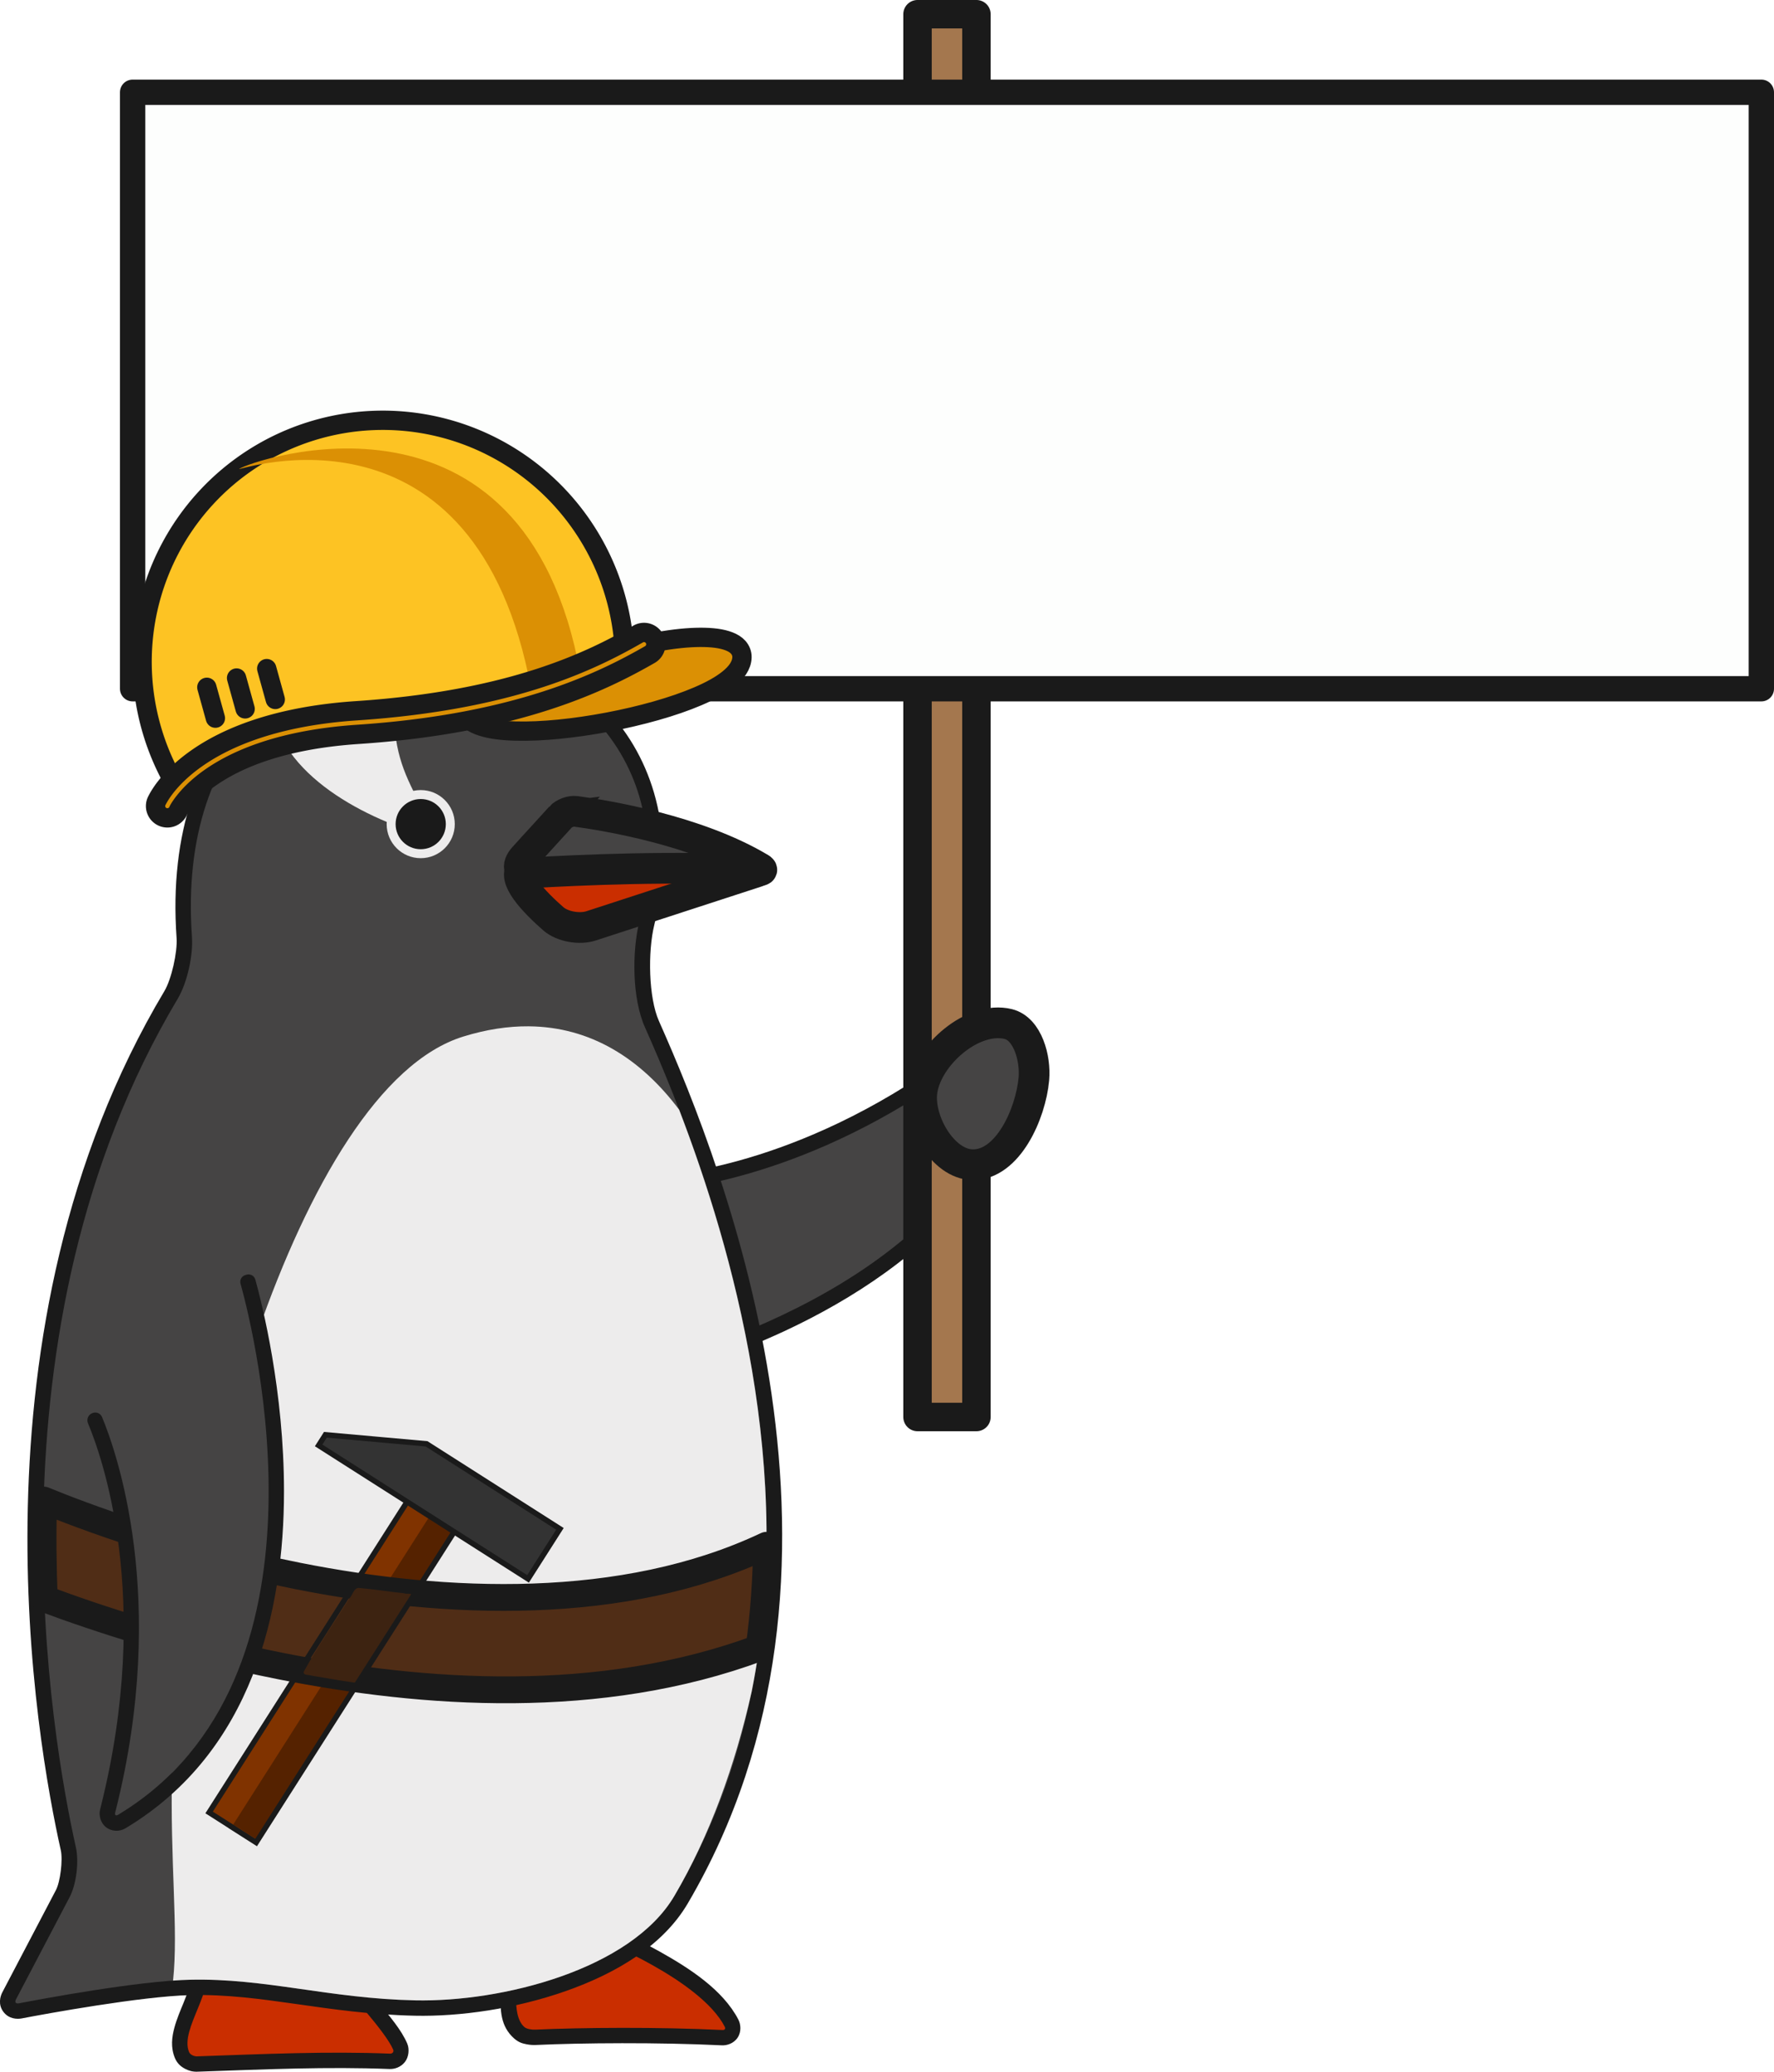 <?xml version="1.0" encoding="UTF-8" standalone="no"?>
<!-- Created with Inkscape (http://www.inkscape.org/) -->

<svg
   width="66.146mm"
   height="77.247mm"
   viewBox="0 0 66.146 77.247"
   version="1.1"
   id="svg1"
   inkscape:version="1.4.2 (ebf0e940d0, 2025-05-08)"
   sodipodi:docname="gentoo.svg"
   xml:space="preserve"
   xmlns:inkscape="http://www.inkscape.org/namespaces/inkscape"
   xmlns:sodipodi="http://sodipodi.sourceforge.net/DTD/sodipodi-0.dtd"
   xmlns="http://www.w3.org/2000/svg"
   xmlns:svg="http://www.w3.org/2000/svg"><sodipodi:namedview
     id="namedview1"
     pagecolor="#ffffff"
     bordercolor="#999999"
     borderopacity="1"
     inkscape:showpageshadow="2"
     inkscape:pageopacity="0"
     inkscape:pagecheckerboard="0"
     inkscape:deskcolor="#d1d1d1"
     inkscape:document-units="mm"
     inkscape:zoom="1.4645623"
     inkscape:cx="76.81476"
     inkscape:cy="15.021553"
     inkscape:window-width="1920"
     inkscape:window-height="1008"
     inkscape:window-x="1920"
     inkscape:window-y="0"
     inkscape:window-maximized="1"
     inkscape:current-layer="layer1" /><defs
     id="defs1"><inkscape:path-effect
       effect="fillet_chamfer"
       id="path-effect5-5-8"
       is_visible="true"
       lpeversion="1"
       nodesatellites_param="F,0,0,1,0,0.193,0,1 @ F,0,0,1,0,0.275,0,1 @ F,0,0,1,0,0.198,0,1 @ F,0,0,1,0,0.173,0,1"
       radius="0"
       unit="px"
       method="auto"
       mode="F"
       chamfer_steps="1"
       flexible="false"
       use_knot_distance="true"
       apply_no_radius="true"
       apply_with_radius="true"
       only_selected="false"
       hide_knots="false" /><inkscape:path-effect
       effect="fillet_chamfer"
       id="path-effect4-9-7"
       is_visible="true"
       lpeversion="1"
       nodesatellites_param="F,0,0,1,0,0.228,0,1 @ F,0,0,1,0,0.299,0,1 @ F,0,0,1,0,1.014,0,1 @ F,0,0,1,0,0.063,0,1 @ F,0,0,1,0,0.804,0,1"
       radius="0"
       unit="px"
       method="auto"
       mode="F"
       chamfer_steps="1"
       flexible="false"
       use_knot_distance="true"
       apply_no_radius="true"
       apply_with_radius="true"
       only_selected="false"
       hide_knots="false" /><inkscape:path-effect
       effect="fillet_chamfer"
       id="path-effect12-848-4"
       is_visible="true"
       lpeversion="1"
       nodesatellites_param="F,0,0,1,0,0.298,0,1 @ F,0,0,1,0,0.113,0,1 @ F,0,0,1,0,0.113,0,1 @ F,0,0,1,0,0.333,0,1 @ F,0,0,1,0,0.312,0,1 @ F,0,0,1,0,0.113,0,1 @ F,0,0,1,0,0.113,0,1 @ F,0,0,1,0,0,0,1 @ F,0,0,1,0,0,0,1 @ F,0,0,1,0,0,0,1 @ F,0,0,1,0,0,0,1 @ F,0,0,1,0,0.312,0,1"
       radius="0"
       unit="px"
       method="auto"
       mode="F"
       chamfer_steps="1"
       flexible="false"
       use_knot_distance="true"
       apply_no_radius="true"
       apply_with_radius="true"
       only_selected="false"
       hide_knots="false" /><inkscape:path-effect
       effect="fillet_chamfer"
       id="path-effect43"
       is_visible="true"
       lpeversion="1"
       nodesatellites_param="F,0,0,1,0,0,0,1 @ F,0,0,1,0,5.164,0,1 @ F,0,0,1,0,0,0,1 @ F,0,0,1,0,0,0,1 @ F,0,0,1,0,0,0,1 @ F,0,0,1,0,5.503,0,1 @ F,0,0,1,0,0,0,1 @ F,0,0,1,0,0,0,1"
       radius="0"
       unit="px"
       method="auto"
       mode="F"
       chamfer_steps="1"
       flexible="false"
       use_knot_distance="true"
       apply_no_radius="true"
       apply_with_radius="true"
       only_selected="false"
       hide_knots="false" /><inkscape:path-effect
       effect="fillet_chamfer"
       id="path-effect44"
       is_visible="true"
       lpeversion="1"
       nodesatellites_param="F,0,0,1,0,0.136,0,1 @ F,0,0,1,0,0.153,0,1 @ F,0,0,1,0,0.157,0,1 @ F,0,0,1,0,0.154,0,1"
       radius="0"
       unit="px"
       method="auto"
       mode="F"
       chamfer_steps="1"
       flexible="false"
       use_knot_distance="true"
       apply_no_radius="true"
       apply_with_radius="true"
       only_selected="false"
       hide_knots="false" /><inkscape:path-effect
       effect="fillet_chamfer"
       id="path-effect19-0"
       is_visible="true"
       lpeversion="1"
       nodesatellites_param="F,0,0,1,0,0,0,1 @ F,0,0,1,0,0.944,0,1 @ F,0,0,1,0,0.131,0,1"
       radius="0"
       unit="px"
       method="auto"
       mode="F"
       chamfer_steps="1"
       flexible="false"
       use_knot_distance="true"
       apply_no_radius="true"
       apply_with_radius="true"
       only_selected="false"
       hide_knots="false" /><inkscape:path-effect
       effect="fillet_chamfer"
       id="path-effect18-46"
       is_visible="true"
       lpeversion="1"
       nodesatellites_param="F,0,0,1,0,0.396,0,1 @ F,0,0,1,0,1.003,0,1 @ F,0,0,1,0,0.197,0,1"
       radius="0"
       unit="px"
       method="auto"
       mode="F"
       chamfer_steps="1"
       flexible="false"
       use_knot_distance="true"
       apply_no_radius="true"
       apply_with_radius="true"
       only_selected="false"
       hide_knots="false" /><inkscape:path-effect
       effect="fillet_chamfer"
       id="path-effect12-1-5-2"
       is_visible="true"
       lpeversion="1"
       nodesatellites_param="F,0,0,1,0,0.298,0,1 @ F,0,0,1,0,0.113,0,1 @ F,0,0,1,0,0.113,0,1 @ F,0,0,1,0,0.333,0,1 @ F,0,0,1,0,0.312,0,1 @ F,0,0,1,0,0.113,0,1 @ F,0,0,1,0,0.113,0,1 @ F,0,0,1,0,0,0,1 @ F,0,0,1,0,0,0,1 @ F,0,0,1,0,0,0,1 @ F,0,0,1,0,0,0,1 @ F,0,0,1,0,0.312,0,1"
       radius="0"
       unit="px"
       method="auto"
       mode="F"
       chamfer_steps="1"
       flexible="false"
       use_knot_distance="true"
       apply_no_radius="true"
       apply_with_radius="true"
       only_selected="false"
       hide_knots="false" /><inkscape:path-effect
       effect="fillet_chamfer"
       id="path-effect20-6"
       is_visible="true"
       lpeversion="1"
       nodesatellites_param="F,0,0,1,0,0,0,1 @ F,0,0,1,0,0,0,1 @ F,0,0,1,0,0.557,0,1 @ F,0,0,1,0,0,0,1 @ F,0,0,1,0,0,0,1"
       radius="0"
       unit="px"
       method="auto"
       mode="F"
       chamfer_steps="1"
       flexible="false"
       use_knot_distance="true"
       apply_no_radius="true"
       apply_with_radius="true"
       only_selected="false"
       hide_knots="false" /><inkscape:path-effect
       effect="fillet_chamfer"
       id="path-effect5-5-8-6"
       is_visible="true"
       lpeversion="1"
       nodesatellites_param="F,0,0,1,0,0.193,0,1 @ F,0,0,1,0,0.275,0,1 @ F,0,0,1,0,0.198,0,1 @ F,0,0,1,0,0.173,0,1"
       radius="0"
       unit="px"
       method="auto"
       mode="F"
       chamfer_steps="1"
       flexible="false"
       use_knot_distance="true"
       apply_no_radius="true"
       apply_with_radius="true"
       only_selected="false"
       hide_knots="false" /><inkscape:path-effect
       effect="fillet_chamfer"
       id="path-effect4-9-7-7"
       is_visible="true"
       lpeversion="1"
       nodesatellites_param="F,0,0,1,0,0.228,0,1 @ F,0,0,1,0,0.299,0,1 @ F,0,0,1,0,1.014,0,1 @ F,0,0,1,0,0.063,0,1 @ F,0,0,1,0,0.804,0,1"
       radius="0"
       unit="px"
       method="auto"
       mode="F"
       chamfer_steps="1"
       flexible="false"
       use_knot_distance="true"
       apply_no_radius="true"
       apply_with_radius="true"
       only_selected="false"
       hide_knots="false" /><inkscape:path-effect
       effect="fillet_chamfer"
       id="path-effect12-848-4-3"
       is_visible="true"
       lpeversion="1"
       nodesatellites_param="F,0,0,1,0,0.298,0,1 @ F,0,0,1,0,0.113,0,1 @ F,0,0,1,0,0.113,0,1 @ F,0,0,1,0,0.333,0,1 @ F,0,0,1,0,0.312,0,1 @ F,0,0,1,0,0.113,0,1 @ F,0,0,1,0,0.113,0,1 @ F,0,0,1,0,0,0,1 @ F,0,0,1,0,0,0,1 @ F,0,0,1,0,0,0,1 @ F,0,0,1,0,0,0,1 @ F,0,0,1,0,0.312,0,1"
       radius="0"
       unit="px"
       method="auto"
       mode="F"
       chamfer_steps="1"
       flexible="false"
       use_knot_distance="true"
       apply_no_radius="true"
       apply_with_radius="true"
       only_selected="false"
       hide_knots="false" /><inkscape:path-effect
       effect="fillet_chamfer"
       id="path-effect43-6"
       is_visible="true"
       lpeversion="1"
       nodesatellites_param="F,0,0,1,0,0,0,1 @ F,0,0,1,0,5.164,0,1 @ F,0,0,1,0,0,0,1 @ F,0,0,1,0,0,0,1 @ F,0,0,1,0,0,0,1 @ F,0,0,1,0,5.503,0,1 @ F,0,0,1,0,0,0,1 @ F,0,0,1,0,0,0,1"
       radius="0"
       unit="px"
       method="auto"
       mode="F"
       chamfer_steps="1"
       flexible="false"
       use_knot_distance="true"
       apply_no_radius="true"
       apply_with_radius="true"
       only_selected="false"
       hide_knots="false" /><inkscape:path-effect
       effect="fillet_chamfer"
       id="path-effect44-3"
       is_visible="true"
       lpeversion="1"
       nodesatellites_param="F,0,0,1,0,0.136,0,1 @ F,0,0,1,0,0.153,0,1 @ F,0,0,1,0,0.157,0,1 @ F,0,0,1,0,0.154,0,1"
       radius="0"
       unit="px"
       method="auto"
       mode="F"
       chamfer_steps="1"
       flexible="false"
       use_knot_distance="true"
       apply_no_radius="true"
       apply_with_radius="true"
       only_selected="false"
       hide_knots="false" /><inkscape:path-effect
       effect="fillet_chamfer"
       id="path-effect19-5"
       is_visible="true"
       lpeversion="1"
       nodesatellites_param="F,0,0,1,0,0,0,1 @ F,0,0,1,0,0.944,0,1 @ F,0,0,1,0,0.131,0,1"
       radius="0"
       unit="px"
       method="auto"
       mode="F"
       chamfer_steps="1"
       flexible="false"
       use_knot_distance="true"
       apply_no_radius="true"
       apply_with_radius="true"
       only_selected="false"
       hide_knots="false" /><inkscape:path-effect
       effect="fillet_chamfer"
       id="path-effect18-1"
       is_visible="true"
       lpeversion="1"
       nodesatellites_param="F,0,0,1,0,0.396,0,1 @ F,0,0,1,0,1.003,0,1 @ F,0,0,1,0,0.197,0,1"
       radius="0"
       unit="px"
       method="auto"
       mode="F"
       chamfer_steps="1"
       flexible="false"
       use_knot_distance="true"
       apply_no_radius="true"
       apply_with_radius="true"
       only_selected="false"
       hide_knots="false" /><inkscape:path-effect
       effect="fillet_chamfer"
       id="path-effect12-1-5-1"
       is_visible="true"
       lpeversion="1"
       nodesatellites_param="F,0,0,1,0,0.298,0,1 @ F,0,0,1,0,0.113,0,1 @ F,0,0,1,0,0.113,0,1 @ F,0,0,1,0,0.333,0,1 @ F,0,0,1,0,0.312,0,1 @ F,0,0,1,0,0.113,0,1 @ F,0,0,1,0,0.113,0,1 @ F,0,0,1,0,0,0,1 @ F,0,0,1,0,0,0,1 @ F,0,0,1,0,0,0,1 @ F,0,0,1,0,0,0,1 @ F,0,0,1,0,0.312,0,1"
       radius="0"
       unit="px"
       method="auto"
       mode="F"
       chamfer_steps="1"
       flexible="false"
       use_knot_distance="true"
       apply_no_radius="true"
       apply_with_radius="true"
       only_selected="false"
       hide_knots="false" /><inkscape:path-effect
       effect="fillet_chamfer"
       id="path-effect19-0-0"
       is_visible="true"
       lpeversion="1"
       nodesatellites_param="F,0,0,1,0,0,0,1 @ F,0,0,1,0,0.944,0,1 @ F,0,0,1,0,0.131,0,1"
       radius="0"
       unit="px"
       method="auto"
       mode="F"
       chamfer_steps="1"
       flexible="false"
       use_knot_distance="true"
       apply_no_radius="true"
       apply_with_radius="true"
       only_selected="false"
       hide_knots="false" /><inkscape:path-effect
       effect="fillet_chamfer"
       id="path-effect18-46-6"
       is_visible="true"
       lpeversion="1"
       nodesatellites_param="F,0,0,1,0,0.396,0,1 @ F,0,0,1,0,1.003,0,1 @ F,0,0,1,0,0.197,0,1"
       radius="0"
       unit="px"
       method="auto"
       mode="F"
       chamfer_steps="1"
       flexible="false"
       use_knot_distance="true"
       apply_no_radius="true"
       apply_with_radius="true"
       only_selected="false"
       hide_knots="false" /><inkscape:path-effect
       effect="fillet_chamfer"
       id="path-effect12-1-5-2-2"
       is_visible="true"
       lpeversion="1"
       nodesatellites_param="F,0,0,1,0,0.298,0,1 @ F,0,0,1,0,0.113,0,1 @ F,0,0,1,0,0.113,0,1 @ F,0,0,1,0,0.333,0,1 @ F,0,0,1,0,0.312,0,1 @ F,0,0,1,0,0.113,0,1 @ F,0,0,1,0,0.113,0,1 @ F,0,0,1,0,0,0,1 @ F,0,0,1,0,0,0,1 @ F,0,0,1,0,0,0,1 @ F,0,0,1,0,0,0,1 @ F,0,0,1,0,0.312,0,1"
       radius="0"
       unit="px"
       method="auto"
       mode="F"
       chamfer_steps="1"
       flexible="false"
       use_knot_distance="true"
       apply_no_radius="true"
       apply_with_radius="true"
       only_selected="false"
       hide_knots="false" /><inkscape:path-effect
       effect="fillet_chamfer"
       id="path-effect20-6-9"
       is_visible="true"
       lpeversion="1"
       nodesatellites_param="F,0,0,1,0,0,0,1 @ F,0,0,1,0,0,0,1 @ F,0,0,1,0,0.557,0,1 @ F,0,0,1,0,0,0,1 @ F,0,0,1,0,0,0,1"
       radius="0"
       unit="px"
       method="auto"
       mode="F"
       chamfer_steps="1"
       flexible="false"
       use_knot_distance="true"
       apply_no_radius="true"
       apply_with_radius="true"
       only_selected="false"
       hide_knots="false" /><inkscape:path-effect
       effect="fillet_chamfer"
       id="path-effect43-0"
       is_visible="true"
       lpeversion="1"
       nodesatellites_param="F,0,0,1,0,0,0,1 @ F,0,0,1,0,5.164,0,1 @ F,0,0,1,0,0,0,1 @ F,0,0,1,0,0,0,1 @ F,0,0,1,0,0,0,1 @ F,0,0,1,0,5.503,0,1 @ F,0,0,1,0,0,0,1 @ F,0,0,1,0,0,0,1"
       radius="0"
       unit="px"
       method="auto"
       mode="F"
       chamfer_steps="1"
       flexible="false"
       use_knot_distance="true"
       apply_no_radius="true"
       apply_with_radius="true"
       only_selected="false"
       hide_knots="false" /><inkscape:path-effect
       effect="fillet_chamfer"
       id="path-effect44-6"
       is_visible="true"
       lpeversion="1"
       nodesatellites_param="F,0,0,1,0,0.136,0,1 @ F,0,0,1,0,0.153,0,1 @ F,0,0,1,0,0.157,0,1 @ F,0,0,1,0,0.154,0,1"
       radius="0"
       unit="px"
       method="auto"
       mode="F"
       chamfer_steps="1"
       flexible="false"
       use_knot_distance="true"
       apply_no_radius="true"
       apply_with_radius="true"
       only_selected="false"
       hide_knots="false" /><clipPath
       clipPathUnits="userSpaceOnUse"
       id="clipPath3496"><rect
         style="display:inline;fill:#b3b3b3;stroke-width:0.308"
         id="rect3498"
         width="398.041"
         height="1374.141"
         x="956.366"
         y="-364.367"
         rx="0"
         ry="0"
         transform="matrix(1,-0.001,0.669,0.744,0,0)"
         inkscape:label="Body2"
         sodipodi:insensitive="true" /></clipPath><clipPath
       clipPathUnits="userSpaceOnUse"
       id="clipPath3500"><rect
         style="display:inline;fill:#b3b3b3;stroke-width:0.308"
         id="rect3502"
         width="398.041"
         height="1374.141"
         x="956.366"
         y="-364.367"
         rx="0"
         ry="0"
         transform="matrix(1,-0.001,0.669,0.744,0,0)"
         inkscape:label="Body2"
         sodipodi:insensitive="true" /></clipPath><clipPath
       clipPathUnits="userSpaceOnUse"
       id="clipPath3504"><rect
         style="display:inline;fill:#b3b3b3;stroke-width:0.308"
         id="rect3506"
         width="398.041"
         height="1374.141"
         x="956.366"
         y="-364.367"
         rx="0"
         ry="0"
         transform="matrix(1,-0.001,0.669,0.744,0,0)"
         inkscape:label="Body2"
         sodipodi:insensitive="true" /></clipPath><clipPath
       clipPathUnits="userSpaceOnUse"
       id="clipPath3508"><rect
         style="display:inline;fill:#b3b3b3;stroke-width:0.308"
         id="rect3510"
         width="398.041"
         height="1374.141"
         x="956.366"
         y="-364.367"
         rx="0"
         ry="0"
         transform="matrix(1,-0.001,0.669,0.744,0,0)"
         inkscape:label="Body2"
         sodipodi:insensitive="true" /></clipPath><clipPath
       clipPathUnits="userSpaceOnUse"
       id="clipPath3512"><rect
         style="display:inline;fill:#b3b3b3;stroke-width:0.308"
         id="rect3514"
         width="398.041"
         height="1374.141"
         x="956.366"
         y="-364.367"
         rx="0"
         ry="0"
         transform="matrix(1,-0.001,0.669,0.744,0,0)"
         inkscape:label="Body2"
         sodipodi:insensitive="true" /></clipPath></defs><g
     inkscape:label="Layer 1"
     inkscape:groupmode="layer"
     id="layer1"
     transform="translate(-51.858,-123.825)"><path
       id="path9-6-5-7-1"
       style="baseline-shift:baseline;display:inline;overflow:visible;vector-effect:none;fill:#454444;fill-opacity:1;stroke-width:0.885;paint-order:stroke fill markers;enable-background:accumulate;stop-color:#000000"
       d="m 88.793,162.638 c -6.598,5.391 -12.622,5.451 -12.622,5.451 l -1.942,7.094 c 0,0 10.856,-1.886 14.564,-8.959 z" /><path
       id="path8-74-9-2"
       style="baseline-shift:baseline;display:inline;overflow:visible;vector-effect:none;fill:#1a1a1a;stroke-width:0.866;paint-order:stroke fill markers;enable-background:accumulate;stop-color:#000000"
       d="m 88.822,161.995 c -5.797,4.87 -11.114,5.563 -12.35,5.66 -0.149,0.012 -0.267,0.136 -0.264,0.285 l 7.36e-4,0.015 c 0.004,0.159 0.136,0.284 0.294,0.271 1.268,-0.104 6.56,-0.809 12.319,-5.489 z m 0,4.053 c -3.304,6.456 -12.694,8.697 -14.357,9.049 -0.14,0.029 -0.232,0.164 -0.206,0.305 l 0.008,0.043 c 0.027,0.147 0.168,0.244 0.313,0.213 0.931,-0.196 4.185,-0.961 7.509,-2.683 2.505,-1.298 5.091,-3.17 6.733,-5.776 z" /><rect
       style="fill:#a4774e;fill-opacity:1;stroke:#1a1a1a;stroke-width:1.061;stroke-linejoin:round;stroke-dasharray:none;paint-order:stroke fill markers"
       id="rect38"
       width="2.197"
       height="52.306"
       x="86.069"
       y="124.355" /><rect
       style="fill:#fdfefd;fill-opacity:1;stroke:#1a1a1a;stroke-width:0.944;stroke-linejoin:round;stroke-dasharray:none;paint-order:stroke fill markers"
       id="rect39"
       width="60.729"
       height="22.241"
       x="56.803"
       y="127.265" /><path
       style="display:inline;fill:#454444;fill-opacity:1;stroke:#1a1a1a;stroke-width:1.145;stroke-linejoin:round;stroke-dasharray:none;paint-order:stroke fill markers"
       d="m 89.451,162.008 c -1.311,-0.319 -2.994,1.136 -3.209,2.468 -0.178,1.104 0.764,2.765 1.882,2.778 1.311,0.016 2.165,-1.896 2.284,-3.201 0.068,-0.749 -0.226,-1.867 -0.958,-2.045 z"
       id="path39"
       sodipodi:nodetypes="aaaaa" /><path
       id="path14-4-3-04-9"
       style="baseline-shift:baseline;display:inline;overflow:visible;vector-effect:none;fill:#1a1a1a;stroke-width:0.866;paint-order:stroke fill markers;enable-background:accumulate;stop-color:#000000"
       d="m 59.498,196.963 -0.523,0.233 c 0.094,0.211 -0.022,0.695 -0.268,1.295 -0.123,0.3 -0.26,0.615 -0.35,0.952 -0.09,0.337 -0.142,0.725 0.022,1.118 0.095,0.228 0.251,0.337 0.389,0.408 0.138,0.071 0.274,0.109 0.451,0.103 2.552,-0.088 4.851,-0.191 7.159,-0.1 0.199,0.008 0.421,-0.069 0.572,-0.255 0.151,-0.186 0.181,-0.486 0.093,-0.692 -0.217,-0.51 -0.657,-1.025 -1.089,-1.539 -0.432,-0.514 -0.882,-1.01 -0.918,-1.053 l -2.453,-0.525 c 0.006,0.013 -3.086,0.055 -3.086,0.055 z"
       sodipodi:nodetypes="scccssscccsccs" /><path
       style="baseline-shift:baseline;display:inline;overflow:visible;vector-effect:none;fill:#ca2e00;fill-opacity:1;stroke-width:0.866;paint-order:stroke fill markers;enable-background:accumulate;stop-color:#000000"
       d="m 59.498,196.963 c 0.453,1.016 -0.951,2.512 -0.59,3.377 0.041,0.099 0.186,0.163 0.293,0.16 2.548,-0.088 4.861,-0.194 7.201,-0.101 0.09,0.003 0.151,-0.067 0.116,-0.15 -0.284,-0.668 -1.743,-2.234 -1.923,-2.452"
       id="path15-2-7-1-22-4" /><path
       id="path17-6-8-20-3"
       style="baseline-shift:baseline;display:inline;overflow:visible;vector-effect:none;fill:#1a1a1a;stroke-width:0.866;paint-order:stroke fill markers;enable-background:accumulate;stop-color:#000000"
       d="m 74.374,195.59 -2.027,0.7 -1.708,1.075 c 0,0 -0.093,0.407 -0.108,0.89 -0.016,0.483 -0.029,1.121 0.504,1.584 0.178,0.155 0.326,0.184 0.455,0.21 0.129,0.026 0.243,0.032 0.355,0.027 1.693,-0.078 4.557,-0.102 6.931,0.013 h 0.002 c 0.176,0.008 0.431,-0.061 0.582,-0.284 0.151,-0.223 0.116,-0.506 0.032,-0.668 v -0.002 c -0.575,-1.115 -1.827,-1.92 -2.93,-2.538 -1.103,-0.618 -2.087,-1.007 -2.087,-1.007 z"
       sodipodi:nodetypes="cccscscccsccscc" /><path
       style="baseline-shift:baseline;display:inline;overflow:visible;vector-effect:none;fill:#ca2e00;fill-opacity:1;stroke-width:0.866;paint-order:stroke fill markers;enable-background:accumulate;stop-color:#000000"
       d="m 71.198,197.49 c 0,0 -0.322,1.452 0.212,1.917 0.09,0.079 0.286,0.102 0.408,0.097 1.718,-0.079 4.586,-0.103 6.986,0.014 0.077,0.003 0.114,-0.05 0.079,-0.119 -0.914,-1.772 -4.718,-3.276 -4.718,-3.276"
       id="path18-6-5-9-5-5" /><path
       style="baseline-shift:baseline;display:inline;overflow:visible;vector-effect:none;fill:#1a1a1a;stroke-width:0.866;paint-order:stroke fill markers;enable-background:accumulate;stop-color:#000000"
       d="m 68.124,147.468 c -2.487,-0.119 -5.056,0.684 -6.936,2.557 -1.88,1.873 -3.027,4.802 -2.746,8.776 0.037,0.527 -0.192,1.539 -0.453,1.977 -7.531,12.62 -4.765,28.005 -3.864,32.038 0.081,0.36 -0.019,1.174 -0.181,1.483 l -1.999,3.813 c -0.083,0.158 -0.163,0.455 0.037,0.725 0.2,0.27 0.509,0.282 0.685,0.249 0.882,-0.17 4.468,-0.826 6.28,-0.869 2.701,-0.065 5.078,0.697 8.38,0.768 1.682,0.036 3.741,-0.255 5.629,-0.92 1.888,-0.665 3.625,-1.699 4.545,-3.265 7.275,-12.379 1.417,-27.309 -1.074,-32.904 -0.387,-0.869 -0.42,-2.583 -0.171,-3.593 0.803,-3.253 0.031,-5.954 -1.593,-7.817 -1.624,-1.863 -4.054,-2.898 -6.54,-3.016 z"
       id="path20-6-6-2"
       sodipodi:nodetypes="ssscsccsscssssssss" /><path
       style="baseline-shift:baseline;display:inline;overflow:visible;vector-effect:none;fill:#454444;stroke-width:0.866;paint-order:stroke fill markers;enable-background:accumulate;stop-color:#000000"
       d="m 54.684,192.69 c -0.887,-3.971 -3.595,-19.23 3.798,-31.62 0.355,-0.595 0.582,-1.62 0.533,-2.311 -1.088,-15.385 19.749,-13.002 16.686,-0.594 -0.282,1.143 -0.276,2.886 0.204,3.963 2.472,5.551 8.207,20.293 1.103,32.381 -1.626,2.766 -6.459,3.972 -9.668,3.903 -3.217,-0.069 -5.593,-0.836 -8.406,-0.769 -1.927,0.046 -5.483,0.709 -6.373,0.88 -0.114,0.022 -0.162,-0.043 -0.108,-0.146 l 2,-3.812 c 0.259,-0.494 0.353,-1.331 0.232,-1.875 z"
       id="path21-4-9-4-58" /><circle
       style="display:inline;fill:#edecec;fill-opacity:1;stroke:none;stroke-width:1.465;stroke-linecap:butt;stroke-linejoin:miter;stroke-dasharray:none;paint-order:stroke fill markers"
       id="path3-3-3-4-6"
       cx="67.545"
       cy="154.554"
       r="1.27" /><path
       id="path6-3-9-2"
       style="fill:#edecec;fill-opacity:1;stroke-width:1.145;paint-order:stroke fill markers"
       d="m 67.225,148.039 c -1.879,0.084 -3.741,0.734 -5.219,2.01 -0.008,0.069 -0.015,0.138 -0.022,0.207 0.453,2.682 3.91,4.275 6.112,4.823 0.063,0.016 0.089,-0.018 0.059,-0.076 -0.937,-1.781 -1.396,-2.47 -1.566,-3.86 -0.127,-1.043 0.599,-2.053 0.635,-3.104 z" /><circle
       style="display:inline;fill:#1a1a1a;fill-opacity:1;stroke:none;stroke-width:1.079;stroke-linecap:butt;stroke-linejoin:miter;stroke-dasharray:none;paint-order:stroke fill markers"
       id="path3-3-3-8"
       cx="67.545"
       cy="154.554"
       r="0.936" /><path
       style="fill:#ca2e00;fill-opacity:1;stroke:#1a1a1a;stroke-width:1.323;stroke-linecap:butt;stroke-linejoin:miter;stroke-dasharray:none;paint-order:stroke fill markers"
       d="m 56.064,99.208 c -0.565,0.42 0.514,1.52 1.305,2.213 0.391,0.343 1.13,0.468 1.625,0.306 l 7.162,-2.332 c 0.069,-0.022 0.066,-0.043 -0.006,-0.045 -1.172,-0.042 -9.811,-0.346 -10.085,-0.142 z"
       id="path5-7-3-47"
       sodipodi:nodetypes="sccs"
       transform="matrix(0.866,0,0,0.866,22.807,70.252)"
       inkscape:path-effect="#path-effect19-5"
       inkscape:original-d="m 56.064479,99.20799 c -0.852005,0.632632 2.032452,2.81216 2.032452,2.81216 l 8.183933,-2.66509 c 0,0 -9.922208,-0.365502 -10.216385,-0.14707 z" /><path
       style="display:inline;fill:#454444;fill-opacity:1;stroke:#1a1a1a;stroke-width:1.323;stroke-linecap:butt;stroke-linejoin:miter;stroke-dasharray:none;paint-order:stroke fill markers"
       d="m 57.68,97.042 -1.568,1.721 c -0.373,0.409 -0.227,0.709 0.325,0.677 1.915,-0.112 6.226,-0.312 9.82,-0.1 0.108,0.006 0.121,-0.035 0.028,-0.091 -2.748,-1.647 -6.7,-2.285 -7.947,-2.452 -0.216,-0.029 -0.511,0.083 -0.659,0.245 z"
       id="path4-4-3-2"
       sodipodi:nodetypes="cccc"
       transform="matrix(0.866,0,0,0.866,22.807,70.252)"
       inkscape:path-effect="#path-effect18-1"
       inkscape:original-d="m 57.947,96.748504 -2.509636,2.755571 c 0,0 6.211156,-0.458699 11.016343,-0.152226 C 63.159485,97.288828 57.947,96.748504 57.947,96.748504 Z" /><path
       id="path21-5-8-4"
       style="baseline-shift:baseline;display:inline;overflow:visible;vector-effect:none;fill:#edecec;fill-opacity:1;stroke-width:0.866;paint-order:stroke fill markers;enable-background:accumulate;stop-color:#000000"
       d="m 71.57,162.093 c -0.765,-0.006 -1.577,0.116 -2.435,0.381 -6.22,1.919 -10.648,18.497 -10.861,27.307 -0.084,3.495 0.243,5.971 0.037,7.894 0.221,-0.016 0.43,-0.027 0.623,-0.031 0.703,-0.017 1.379,0.018 2.048,0.082 1.337,0.127 2.645,0.367 4.084,0.528 0.719,0.081 1.471,0.141 2.275,0.158 0.802,0.017 1.706,-0.045 2.635,-0.191 1.859,-0.293 3.823,-0.923 5.287,-1.925 0.366,-0.25 0.7,-0.525 0.995,-0.822 0.147,-0.149 0.284,-0.303 0.409,-0.464 0.125,-0.161 0.24,-0.328 0.341,-0.501 1.301,-2.214 2.258,-4.835 2.878,-7.612 1.645,-8.197 -0.708,-16.494 -2.704,-21.693 -1.443,-1.923 -3.317,-3.093 -5.612,-3.111 z" /><path
       style="baseline-shift:baseline;display:inline;overflow:visible;vector-effect:none;fill:#803300;enable-background:accumulate;stop-color:#000000"
       d="m 67.075,179.766 -7.42,11.641 0.877,0.559 -8.98e-4,0.001 0.879,0.56 7.42,-11.641 -0.877,-0.559 8.98e-4,-0.001 z"
       id="path13" /><rect
       style="fill:#552200;stroke-width:0.203;stroke:none;stroke-opacity:1;stroke-dasharray:none"
       id="rect858-2"
       width="1.042"
       height="13.804"
       x="-155.267"
       y="115.54"
       transform="matrix(-0.843,-0.537,-0.537,0.843,0,0)" /><path
       id="path12"
       style="baseline-shift:baseline;display:inline;overflow:visible;vector-effect:none;stroke-linecap:round;stroke-linejoin:round;paint-order:stroke fill markers;enable-background:accumulate;stop-color:#000000;stop-opacity:1;opacity:1;fill:#502d16;stroke:#1a1a1a;stroke-opacity:1"
       d="M 53.485 179.757 C 53.448 181.039 53.462 182.272 53.51 183.438 C 55.445 184.161 58.599 185.21 62.307 185.945 C 67.634 187.002 74.213 187.48 80.16 185.272 C 80.338 183.989 80.425 182.709 80.438 181.444 C 75.095 183.967 68.44 183.675 62.971 182.59 C 58.477 181.699 54.873 180.327 53.485 179.757 z " /><path
       style="opacity:1;fill:#3d2311;fill-opacity:1;stroke:none;stroke-width:0.093;stroke-linecap:round;stroke-linejoin:round;stroke-dasharray:none;stroke-opacity:1;paint-order:stroke fill markers"
       d="m 50.421,223.424 c -0.677,0.096 -0.8,0.997 -1.226,1.43 -2.161,3.438 -4.474,6.792 -6.447,10.343 -0.163,0.569 0.73,0.428 1.054,0.568 2.031,0.334 4.067,0.713 6.101,0.986 0.96,-0.303 1.337,-1.42 1.926,-2.145 2.12,-3.325 4.281,-6.628 6.312,-10.006 -0.117,-0.513 -0.901,-0.254 -1.294,-0.417 -2.145,-0.221 -4.28,-0.581 -6.426,-0.758 z"
       id="path15"
       transform="matrix(0.265,0,0,0.265,51.858,123.825)" /><path
       style="baseline-shift:baseline;display:inline;overflow:visible;vector-effect:none;fill:#1a1a1a;enable-background:accumulate;stop-color:#000000"
       d="m 67.043,179.625 -7.527,11.812 0.861,0.549 -0.002,0.002 1.064,0.678 7.529,-11.811 -0.861,-0.549 0.002,-0.002 z m 0.062,0.281 0.691,0.441 0.102,0.065 0.791,0.504 -7.311,11.471 -0.693,-0.441 0.002,-0.002 -0.893,-0.568 z"
       id="path14" /><path
       id="rect882"
       style="fill:#333333;stroke-width:0.203;stroke:#1a1a1a;stroke-opacity:1;stroke-dasharray:none"
       d="m 72.736,180.831 -1.189,1.866 -7.808,-4.977 0.252,-0.396 3.772,0.337 z" /><path
       style="baseline-shift:baseline;display:inline;overflow:visible;vector-effect:none;fill:#454444;fill-opacity:1;stroke-width:0.885;paint-order:stroke fill markers;enable-background:accumulate;stop-color:#000000"
       d="m 55.376,176.393 c 0,0 3.018,5.98 0.631,15.105 -0.025,0.096 0.026,0.134 0.114,0.082 9.309,-5.441 4.662,-20.173 4.662,-20.173"
       id="path9-6-2-6-0" /><path
       id="path8-5-0-6"
       style="baseline-shift:baseline;display:inline;overflow:visible;vector-effect:none;fill:#1a1a1a;paint-order:stroke fill markers;enable-background:accumulate;stop-color:#000000"
       d="m 42.614,117.002 c 0.619,2.241 4.27,17.001 -5.176,22.807 -0.053,0.033 -0.15,0.107 -0.201,0.078 -0.003,-0.002 -0.005,-0.003 -0.007,-0.005 -0.046,-0.04 -0.001,-0.158 0.014,-0.219 2.285,-9.129 0.002,-15.494 -0.596,-16.923 -0.071,-0.169 -0.268,-0.239 -0.434,-0.158 l -0.016,0.008 c -0.155,0.076 -0.22,0.263 -0.153,0.422 0.574,1.361 2.803,7.514 0.556,16.489 -0.015,0.06 -0.041,0.158 -0.049,0.22 -0.004,0.035 -0.007,0.072 -0.006,0.112 0.001,0.062 0.018,0.163 0.037,0.223 0.041,0.122 0.12,0.26 0.253,0.359 0.174,0.13 0.387,0.154 0.529,0.135 0.143,-0.019 0.239,-0.068 0.318,-0.115 5.449,-3.284 6.799,-9.363 6.801,-14.484 0.002,-4.325 -0.941,-8.068 -1.234,-9.128 -0.046,-0.166 -0.22,-0.258 -0.385,-0.208 l -0.049,0.015 c -0.158,0.048 -0.247,0.215 -0.203,0.373 z"
       sodipodi:nodetypes="cscccsssscccc"
       inkscape:path-effect="#path-effect12-1-5-1"
       inkscape:original-d="m 42.531771,116.71484 c 0.02726,0.0894 5.145402,16.92425 -5.189864,23.15259 -0.09782,0.059 -0.154598,0.0158 -0.126608,-0.0946 C 39.872596,129.29951 36.513,122.43544 36.513,122.43544 l -0.594813,0.29096 c 0,0 3.263443,6.60546 0.655774,16.88321 -0.02264,0.0892 -0.03972,0.1948 -0.01757,0.33589 0.02215,0.1411 0.105616,0.33864 0.279569,0.46871 0.173954,0.13007 0.386608,0.15428 0.529167,0.13487 0.14256,-0.0194 0.239195,-0.0676 0.318327,-0.11523 5.449105,-3.28379 6.798965,-9.36272 6.801135,-14.48439 0.0022,-5.12061 -1.319783,-9.42606 -1.320041,-9.42697 z"
       transform="matrix(0.866,0,0,0.866,23.924,70.367)" /><path
       id="path7"
       style="baseline-shift:baseline;display:inline;overflow:visible;fill:#db9004;fill-opacity:1;stroke:#1a1a1a;stroke-width:0.72;stroke-linecap:round;stroke-linejoin:round;stroke-dasharray:none;stroke-opacity:1;paint-order:stroke fill markers;enable-background:accumulate;stop-color:#000000"
       d="m 70.078,149.445 c -0.197,0.069 -0.369,0.14 -0.513,0.216 -0.144,0.076 -0.263,0.156 -0.349,0.268 -0.086,0.112 -0.127,0.277 -0.082,0.42 0.09,0.289 0.364,0.459 0.699,0.565 0.335,0.106 0.758,0.157 1.247,0.17 0.978,0.027 2.216,-0.102 3.443,-0.335 1.227,-0.233 2.438,-0.568 3.361,-0.964 0.462,-0.198 0.851,-0.41 1.139,-0.643 0.288,-0.233 0.492,-0.497 0.501,-0.809 0.004,-0.137 -0.05,-0.273 -0.14,-0.373 -0.089,-0.1 -0.207,-0.169 -0.344,-0.222 -0.274,-0.106 -0.635,-0.15 -1.08,-0.148 -0.89,0.005 -2.113,0.208 -3.516,0.646 -1.378,0.43 -2.718,0.728 -3.7,1.004 -0.246,0.069 -0.469,0.136 -0.666,0.204 z m 0.133,0.388 c 0.185,-0.065 0.402,-0.131 0.643,-0.199 0.963,-0.27 2.314,-0.571 3.712,-1.007 0.362,-0.113 0.711,-0.21 1.044,-0.291 -1.202,0.653 -2.463,1.191 -3.773,1.576 -0.592,0.185 -1.193,0.332 -1.791,0.491 -0.057,0.026 -0.084,0.072 -0.089,0.12 -4.4e-4,-1.4e-4 -9.3e-4,-3.1e-4 -0.002,-7.4e-4 -0.274,-0.087 -0.402,-0.2 -0.432,-0.295 -0.007,-0.022 -0.011,-0.012 0.016,-0.048 0.028,-0.036 0.101,-0.096 0.216,-0.157 0.115,-0.061 0.269,-0.124 0.454,-0.189 z" /><path
       id="path6"
       style="fill:#fdc323;fill-opacity:1;stroke:#1a1a1a;stroke-width:0.72;stroke-linecap:round;stroke-linejoin:round;stroke-dasharray:none;stroke-opacity:1;paint-order:stroke fill markers"
       d="m 63.462,139.903 a 9.029,8.993 72.665 0 0 -5.894,11.299 9.029,8.993 72.665 0 0 0.911,2.014 c 0.209,-0.236 0.505,-0.516 0.911,-0.803 0.523,-0.369 1.23,-0.749 2.176,-1.062 0.946,-0.312 2.131,-0.557 3.609,-0.655 5.163,-0.344 8.14,-1.559 9.966,-2.526 a 9.029,8.993 72.665 0 0 -0.404,-2.327 9.029,8.993 72.665 0 0 -11.275,-5.94 z" /><path
       style="baseline-shift:baseline;display:inline;overflow:visible;fill:#db9004;fill-opacity:1;stroke:none;stroke-width:0.72;stroke-linecap:round;stroke-linejoin:round;stroke-dasharray:none;stroke-opacity:1;paint-order:stroke fill markers;enable-background:accumulate;stop-color:#000000"
       d="m 60.768,141.315 c 0.018,0.042 8.826,-2.975 10.895,8.205 0.029,0.173 0.193,0.29 0.367,0.261 0.173,-0.029 1.494,-0.664 1.465,-0.837 C 71.423,137.45 61.234,140.985 60.768,141.315 Z"
       id="path11"
       sodipodi:nodetypes="ccccc" /><path
       style="baseline-shift:baseline;display:inline;overflow:visible;fill:#db9004;fill-opacity:1;stroke:#1a1a1a;stroke-width:0.72;stroke-linecap:round;stroke-linejoin:round;stroke-dasharray:none;stroke-opacity:1;paint-order:stroke fill markers;enable-background:accumulate;stop-color:#000000"
       d="m 61.45,151.001 c -0.979,0.323 -1.72,0.719 -2.273,1.11 -0.553,0.39 -0.918,0.774 -1.147,1.068 -0.229,0.293 -0.335,0.526 -0.335,0.526 a 0.441,0.441 0 0 0 0.228,0.58 0.441,0.441 0 0 0 0.579,-0.227 c 0,0 0.044,-0.108 0.223,-0.337 0.179,-0.229 0.48,-0.55 0.96,-0.89 0.961,-0.678 2.645,-1.432 5.524,-1.624 5.954,-0.397 9.115,-1.962 10.882,-2.977 a 0.441,0.441 0 0 0 0.163,-0.601 0.441,0.441 0 0 0 -0.601,-0.164 c -1.717,0.986 -4.68,2.474 -10.503,2.862 -1.505,0.1 -2.721,0.351 -3.7,0.674 z"
       id="path5-6" /><path
       style="fill:#ea8028;fill-opacity:1;stroke:#1a1a1a;stroke-width:0.72;stroke-linecap:round;stroke-linejoin:round;stroke-dasharray:none;stroke-opacity:1;paint-order:stroke fill markers"
       d="m 59.57,149.452 0.319,1.151"
       id="path8"
       sodipodi:nodetypes="cc" /><path
       style="fill:#ea8028;fill-opacity:1;stroke:#1a1a1a;stroke-width:0.72;stroke-linecap:round;stroke-linejoin:round;stroke-dasharray:none;stroke-opacity:1;paint-order:stroke fill markers"
       d="m 60.679,149.106 0.319,1.151"
       id="path8-8"
       sodipodi:nodetypes="cc" /><path
       style="fill:#ea8028;fill-opacity:1;stroke:#1a1a1a;stroke-width:0.72;stroke-linecap:round;stroke-linejoin:round;stroke-dasharray:none;stroke-opacity:1;paint-order:stroke fill markers"
       d="m 61.803,148.755 0.319,1.151"
       id="path8-9"
       sodipodi:nodetypes="cc" /></g></svg>
